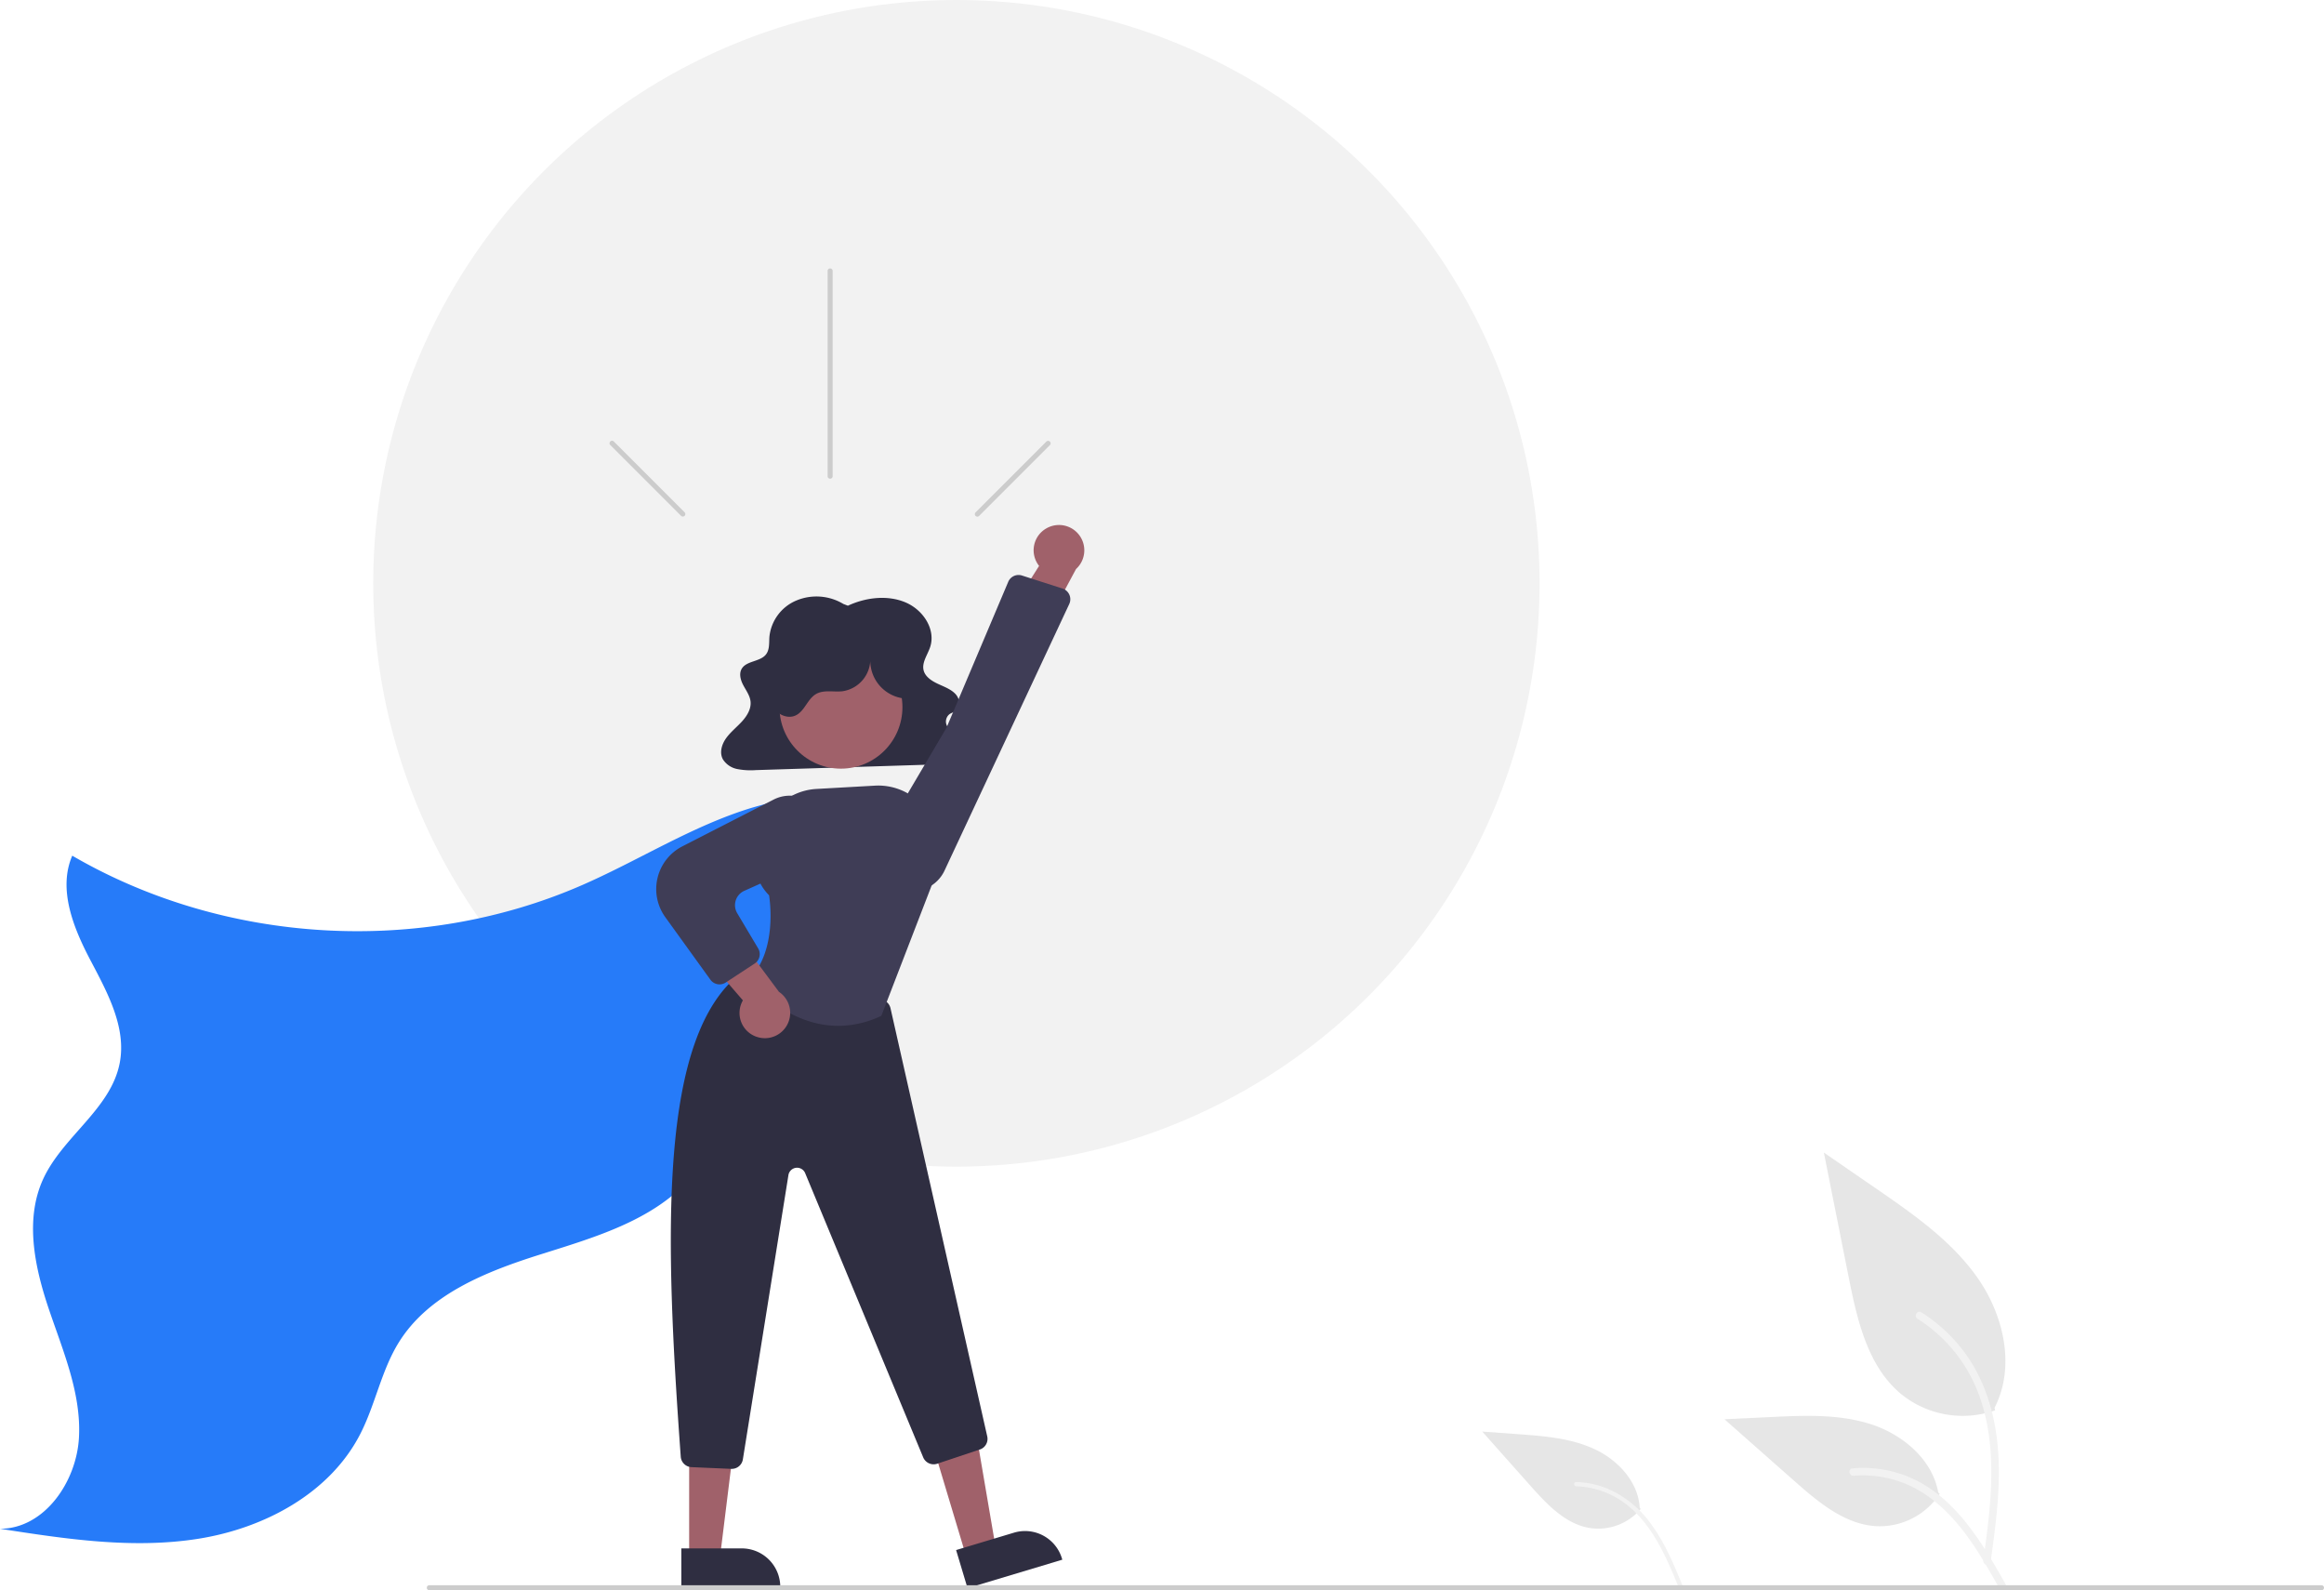 <svg id="Group_117" data-name="Group 117" xmlns="http://www.w3.org/2000/svg" width="684.178" height="468.052" viewBox="0 0 684.178 468.052">
  <ellipse id="Ellipse_30" data-name="Ellipse 30" cx="171.684" cy="171.685" rx="171.684" ry="171.685" transform="translate(109.876)" fill="#f2f2f2"/>
  <path id="Path_373" data-name="Path 373" d="M313.438,668.646a28.783,28.783,0,0,1-27.795-4.9c-9.735-8.171-12.787-21.633-15.271-34.1l-7.346-36.868,15.379,10.59c11.06,7.615,22.369,15.474,30.026,26.505s11,26.088,4.848,38.023" transform="translate(273.911 -253.548)" fill="#e6e6e6"/>
  <path id="Path_374" data-name="Path 374" d="M287.67,730.011c1.557-11.338,3.157-22.822,2.065-34.282-.97-10.177-4.075-20.118-10.4-28.268a47.025,47.025,0,0,0-12.065-10.933c-1.206-.761-2.317,1.151-1.116,1.909a44.706,44.706,0,0,1,17.683,21.336c3.85,9.792,4.468,20.467,3.8,30.869-.4,6.291-1.251,12.54-2.108,18.781a1.145,1.145,0,0,0,.772,1.36,1.112,1.112,0,0,0,1.36-.772Z" transform="translate(298.365 -270.277)" fill="#f2f2f2"/>
  <path id="Path_375" data-name="Path 375" d="M455.386,726.993a16.4,16.4,0,0,1-15.077,5.6c-7.142-1.211-12.523-6.95-17.337-12.363l-14.239-16.01,10.614.774c7.633.556,15.459,1.161,22.4,4.377s12.929,9.656,13.344,17.3" transform="translate(27.636 -282.875)" fill="#e6e6e6"/>
  <path id="Path_376" data-name="Path 376" d="M423.938,754.62c-2.5-6.023-5.026-12.131-8.866-17.451a30.729,30.729,0,0,0-13.26-10.9,26.806,26.806,0,0,0-9.083-1.9c-.813-.027-.808,1.234,0,1.26a25.479,25.479,0,0,1,14.845,5.393c4.716,3.7,8.1,8.775,10.769,14.081,1.616,3.209,3,6.526,4.377,9.842a.653.653,0,0,0,.772.446.634.634,0,0,0,.446-.771Z" transform="translate(71.304 -288.176)" fill="#f2f2f2"/>
  <path id="Path_377" data-name="Path 377" d="M352.636,720.9a21.188,21.188,0,0,1-18.461,9.528c-9.346-.444-17.137-6.966-24.15-13.159L289.28,698.95l13.73-.656c9.873-.473,20-.913,29.406,2.131s18.077,10.372,19.8,20.106" transform="translate(218.405 -281.225)" fill="#e6e6e6"/>
  <path id="Path_378" data-name="Path 378" d="M308.714,752.944c-7.492-13.257-16.182-27.99-31.71-32.7a35.385,35.385,0,0,0-13.338-1.377c-1.416.122-1.062,2.3.351,2.183a32.873,32.873,0,0,1,21.285,5.631c6,4.085,10.674,9.764,14.629,15.787,2.423,3.689,4.593,7.535,6.763,11.375.694,1.227,2.721.341,2.019-.9Z" transform="translate(281.719 -286.693)" fill="#f2f2f2"/>
  <path id="Path_379" data-name="Path 379" d="M964.271,456.059c-14.9-8.187-33.437-6.544-49.487-.947s-30.6,14.769-46.182,21.552c-47.629,20.728-105.035,17.386-149.938-8.73-4.247,9.878.309,21.177,5.313,30.694s10.708,19.831,8.648,30.385c-2.636,13.5-16.795,21.6-22.532,34.107-5.446,11.872-2.523,25.813,1.655,38.189s9.6,24.843,8.89,37.885-10.185,26.833-23.247,26.843c19.356,3.008,39.094,6.017,58.438,2.935s38.587-13.313,47.569-30.721c4.49-8.7,6.22-18.705,11.376-27.029,8.782-14.177,25.636-20.844,41.537-25.869s32.919-9.865,44.115-22.225c10.668-11.777,14.047-28.181,19.7-43.032a137.448,137.448,0,0,1,47.591-62.064" transform="translate(-697.392 -216.083)" fill="#267bf9"/>
  <path id="Path_380" data-name="Path 380" d="M715.334,373.367c5.229-2.433,11.65-3.23,16.971-.97s8.949,8.055,7.228,13.183c-.78,2.325-2.557,4.611-1.865,6.96.533,1.807,2.391,3,4.217,3.849s3.822,1.562,5.142,2.993,1.6,3.894-.054,5c-.543.366-1.222.539-1.749.924a2.779,2.779,0,0,0-.858,3.111,6.552,6.552,0,0,0,2.1,2.764c1.872,1.614,4.346,3.462,3.765,5.754a4.037,4.037,0,0,1-2.724,2.548,13.536,13.536,0,0,1-4,.528l-55.238,1.74a20.94,20.94,0,0,1-5.454-.3,6.456,6.456,0,0,1-4.283-2.877c-1.058-1.958-.363-4.37.943-6.2s3.155-3.271,4.683-4.949,2.778-3.775,2.508-5.944c-.216-1.737-1.361-3.238-2.183-4.817s-1.3-3.55-.235-5c1.5-2.046,5.1-1.861,6.81-3.767,1.288-1.439,1.039-3.51,1.167-5.365a13.015,13.015,0,0,1,7.8-10.635,15.349,15.349,0,0,1,13.966.951Z" transform="translate(-465.715 -195.092)" fill="#2f2e41"/>
  <path id="Path_381" data-name="Path 381" d="M540.67,608.811l8.651-2.6L543.413,571.6l-12.769,3.837Z" transform="translate(-256.145 -150.421)" fill="#a0616a"/>
  <path id="Path_382" data-name="Path 382" d="M643.207,760.769l27.9-8.381-.106-.353a11.337,11.337,0,0,0-14.12-7.6h0l-17.038,5.119Z" transform="translate(-358.368 -293.331)" fill="#2f2e41"/>
  <path id="Path_383" data-name="Path 383" d="M635.091,610.052h9.034l4.3-34.844H635.09Z" transform="translate(-432.206 -151.37)" fill="#a0616a"/>
  <path id="Path_384" data-name="Path 384" d="M752.515,762.593h29.128v-.368a11.337,11.337,0,0,0-11.337-11.337H752.514Z" transform="translate(-551.933 -295.154)" fill="#2f2e41"/>
  <path id="Path_385" data-name="Path 385" d="M687.646,666.61a3.316,3.316,0,0,0,3.273-2.791l13.412-83.671a2.579,2.579,0,0,1,4.928-.581l34.751,83.658a3.328,3.328,0,0,0,4.111,1.874l12.552-4.184a3.3,3.3,0,0,0,2.186-3.876L734.38,531.022a3.335,3.335,0,0,0-2.484-2.5L693.7,519.657a3.362,3.362,0,0,0-2.732.567c-25.149,18.273-23.024,77.974-18.337,142.8A3.317,3.317,0,0,0,675.8,666.1l11.7.509Z" transform="translate(-472.221 -234.283)" fill="#2f2e41"/>
  <ellipse id="Ellipse_31" data-name="Ellipse 31" cx="18.098" cy="18.098" rx="18.098" ry="18.098" transform="translate(229.477 190.039)" fill="#a0616a"/>
  <path id="Path_386" data-name="Path 386" d="M716,516.9a29.4,29.4,0,0,0,12.544-2.9l.135-.063.053-.139,16.232-42.056.309-7.307a17.517,17.517,0,0,0-18.488-18.23l-17.233.971a17.527,17.527,0,0,0-16.532,17.4c-.448.86-3.626,7.584,2.6,13.9.233,1.438,2.412,16.393-5.811,24.616l-.231.231.2.257C689.913,503.75,700.475,516.9,716,516.9Z" transform="translate(-469.206 -214.969)" fill="#3f3d56"/>
  <path id="Path_387" data-name="Path 387" d="M769.652,534.907a7.41,7.41,0,0,1-3.888-10.676L748.552,504.3l13.569-1.766,14.264,19.193a7.45,7.45,0,0,1-6.733,13.175Z" transform="translate(-547.058 -229.8)" fill="#a0616a"/>
  <path id="Path_388" data-name="Path 388" d="M753.1,505.759a3.309,3.309,0,0,0,1.819-.545l8.513-5.583a3.309,3.309,0,0,0,1.031-4.469L758.3,484.808a4.622,4.622,0,0,1,2.081-6.581l17.7-7.938a10.554,10.554,0,0,0,5.977-11.727h0a10.493,10.493,0,0,0-15.055-7.187l-26.859,13.763a14.131,14.131,0,0,0-5.014,20.845l13.278,18.4a3.308,3.308,0,0,0,2.689,1.377Z" transform="translate(-541.267 -216.032)" fill="#3f3d56"/>
  <path id="Path_389" data-name="Path 389" d="M736.714,403.274a11.219,11.219,0,0,1-9.866-11.871,9.586,9.586,0,0,1-8.209,9.76c-2.622.289-5.5-.5-7.778.818-2.527,1.465-3.336,5.022-5.969,6.287-2.544,1.222-5.775-.445-7.032-2.972s-.948-5.563-.115-8.26a23.323,23.323,0,0,1,38.824-9.561,14.934,14.934,0,0,1,4.621,8.892c.309,3.394-1.265,7.078-4.314,8.6Z" transform="translate(-470.624 -197.71)" fill="#2f2e41"/>
  <path id="Path_390" data-name="Path 390" d="M647.44,343.011a7.41,7.41,0,0,0-2.288,11.129l-14.117,22.227,13.681-.234,11.308-21.071a7.45,7.45,0,0,0-8.585-12.05Z" transform="translate(-339.247 -187.578)" fill="#a0616a"/>
  <path id="Path_391" data-name="Path 391" d="M675.325,364.094l-18.181,42.959-19.061,32.321a10.455,10.455,0,0,0,5.983,15.319h0a10.511,10.511,0,0,0,12.49-5.577l36.737-78.5a3.316,3.316,0,0,0-1.989-4.562l-11.912-3.826a3.391,3.391,0,0,0-.694-.145,3.3,3.3,0,0,0-3.373,2.01Z" transform="translate(-378.51 -192.834)" fill="#3f3d56"/>
  <path id="Path_392" data-name="Path 392" d="M136.474,767.08H693.527a.737.737,0,0,0,0-1.474H136.474a.737.737,0,0,0,0,1.474Z" transform="translate(-10.086 -299.028)" fill="#ccc"/>
  <path id="Path_393" data-name="Path 393" d="M731.595,240.343v60.421a.737.737,0,0,0,1.474,0V240.343a.737.737,0,0,0-1.474,0Z" transform="translate(-487.944 -160.607)" fill="#ccc"/>
  <path id="Path_394" data-name="Path 394" d="M790.645,309.722l20.841,20.841a.737.737,0,0,0,1.042-1.042L791.688,308.68a.737.737,0,1,0-1.042,1.042Z" transform="translate(-610.972 -178.728)" fill="#ccc"/>
  <path id="Path_395" data-name="Path 395" d="M666.576,309.722l-20.841,20.842a.737.737,0,1,1-1.042-1.042l20.841-20.841a.737.737,0,0,1,1.042,1.042Z" transform="translate(-357.475 -178.728)" fill="#ccc"/>
</svg>

